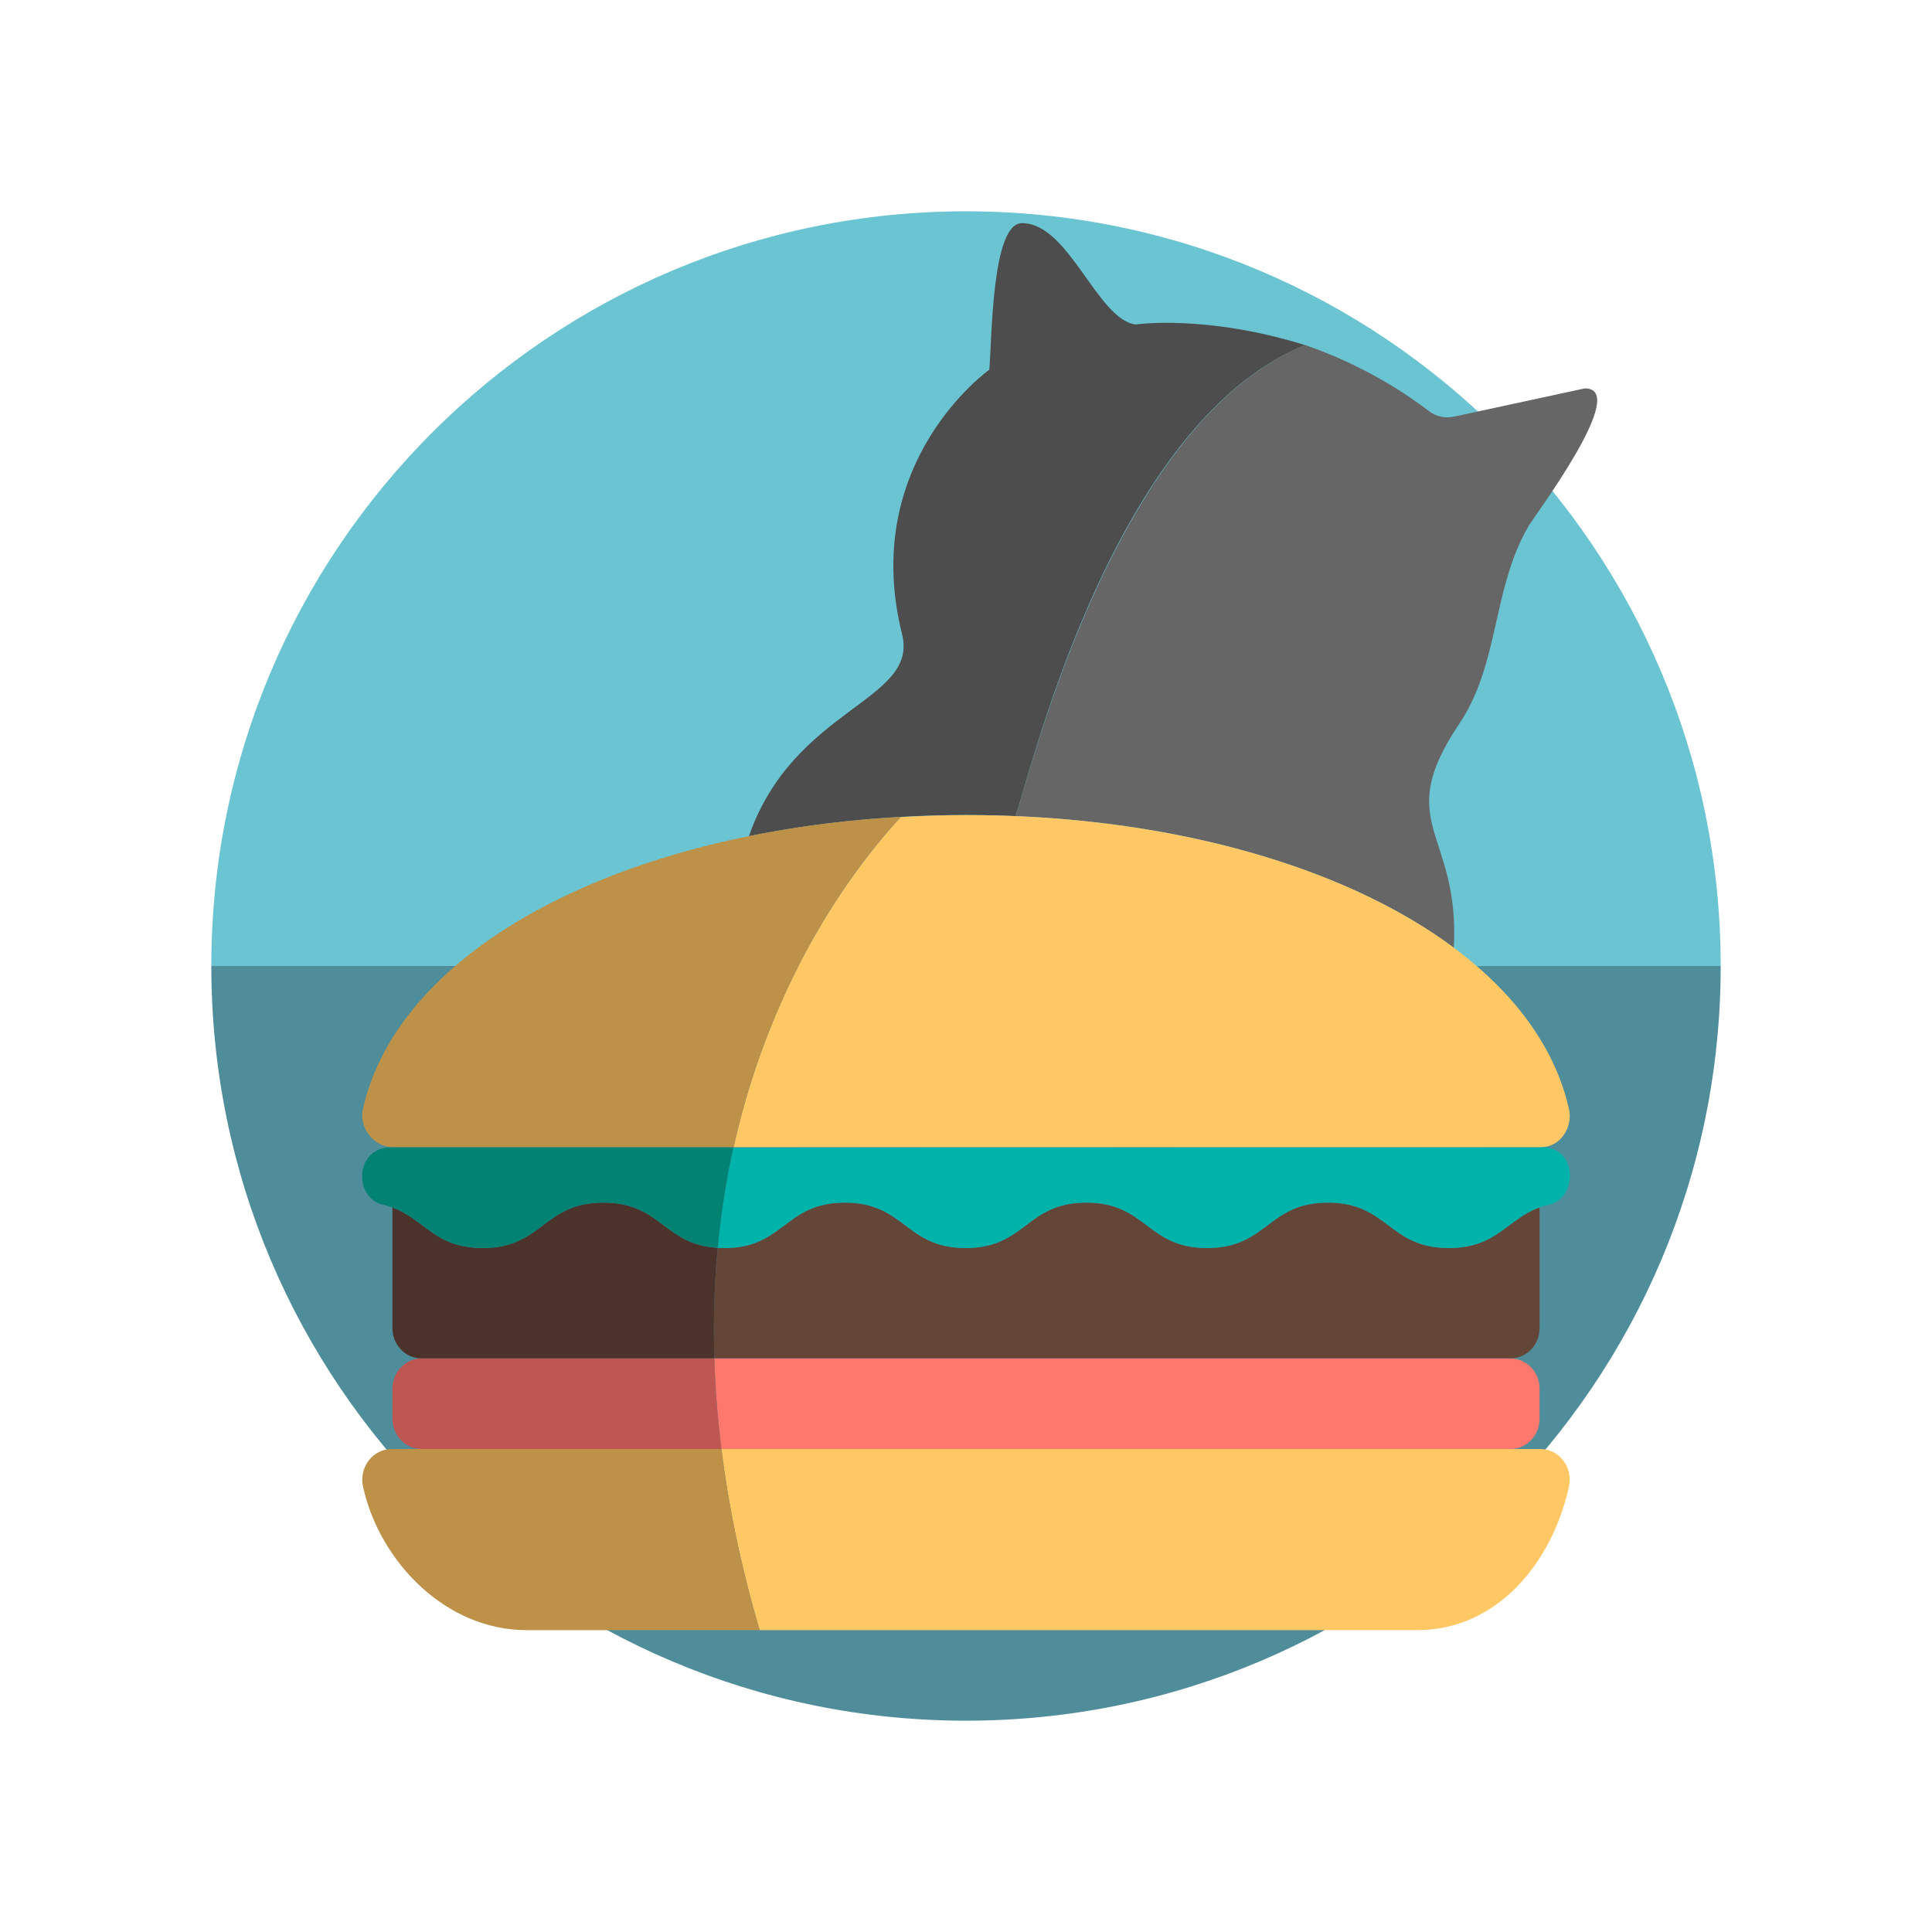 <?xml version="1.0" encoding="utf-8"?>
<!-- Uploaded to: SVG Repo, www.svgrepo.com, Generator: SVG Repo Mixer Tools -->
<svg version="1.1" id="Uploaded to svgrepo.com" xmlns="http://www.w3.org/2000/svg" xmlns:xlink="http://www.w3.org/1999/xlink" 
	 width="800px" height="800px" viewBox="0 0 64 64" xml:space="preserve">
<style type="text/css">
	.fandom_een{fill:#FF786E;}
	.fandom_twee{fill:#BE5652;}
	.fandom_drie{fill:#BE9148;}
	.fandom_vier{fill:#FFC865;}
	.fandom_vijf{fill:#018273;}
	.fandom_zes{fill:#00B3AA;}
	.fandom_zeven{fill:#508D9B;}
	.fandom_acht{fill:#6BC4D2;}
	.fandom_elf{fill:#4B322A;}
	.fandom_twaalf{fill:#644638;}
	.fandom_zestien{fill:#4D4D4D;}
	.fandom_zeventien{fill:#666666;}
	.st0{fill:#EFEAE0;}
	.st1{fill:#8579A3;}
	.st2{fill:#808080;}
	.st3{fill:#685683;}
	.st4{fill:#AA9991;}
	.st5{fill:#FFFAFA;}
	.st6{fill:#CCCCCC;}
	.st7{fill:#3A3A3A;}
</style>
<g>
	<g>
		<path class="fandom_acht" d="M32,7C18.193,7,7,18.193,7,32h50C57,18.193,45.807,7,32,7z"/>
		<path class="fandom_zeven" d="M32,57c13.807,0,25-11.193,25-25H7C7,45.807,18.193,57,32,57z"/>
	</g>
	<g>
		<path class="fandom_zestien" d="M33.633,27.034c0.34-0.707,3.035-12.943,9.597-15.604c-3.325-1.026-5.605-0.68-5.605-0.68
			c-1.281-0.156-2.214-3.377-3.78-3.357c-0.993,0.013-0.984,3.819-1.073,4.854c0,0-4.318,3.055-2.889,8.764
			c0.557,2.224-3.585,2.412-5.074,6.688C27.667,27.117,30.694,26.911,33.633,27.034z"/>
		<path class="fandom_zeventien" d="M48.159,31.394c0.212-3.848-2.062-4.083,0.176-7.409c1.344-1.998,1.092-4.477,2.292-6.543
			c0.239-0.411,3.395-4.599,1.866-4.575l-4.327,0.935c-0.29,0.063-0.595-0.002-0.83-0.183c-0.632-0.488-2.087-1.497-4.108-2.192
			c-6.52,2.666-9.255,14.899-9.595,15.606C39.578,27.283,44.792,28.888,48.159,31.394z"/>
		<path class="fandom_twaalf" d="M51,39.997c-1.084,0.387-1.407,1.345-3.006,1.345c-2.003,0-2.003-1.504-4.006-1.504
			c-2.002,0-2.002,1.504-4.003,1.504c-2,0-2-1.504-4-1.504c-2,0-2,1.504-3.999,1.504c-2,0-2-1.504-4-1.504
			c-2.067,0-2.021,1.622-4.21,1.498c-0.109,1.155-0.153,2.376-0.114,3.664h26.371C50.568,45,51,44.552,51,44
			C51,44,51,39.998,51,39.997z"/>
		<path class="fandom_elf" d="M23.776,41.336c-1.792-0.102-1.863-1.498-3.79-1.498c-1.999,0-1.999,1.504-3.998,1.504
			c-1.59,0-1.915-0.952-2.988-1.341V44c0,0.552,0.432,1,0.966,1h9.697C23.598,42.873,23.79,41.191,23.776,41.336z"/>
		<path class="fandom_zes" d="M51.07,38l-26.774,0.022c-0.23,1.036-0.409,2.141-0.52,3.314c2.188,0.124,2.144-1.498,4.21-1.498
			c2,0,2,1.504,4,1.504c2,0,2-1.504,3.999-1.504c2,0,2,1.504,4,1.504c2.002,0,2.002-1.504,4.003-1.504
			c2.003,0,2.003,1.504,4.006,1.504c1.741,0,1.969-1.137,3.315-1.434C52.265,39.698,52.283,38,51.07,38z"/>
		<path class="fandom_vijf" d="M12.984,38c-1.252,0-1.273,1.69-0.293,1.911c1.334,0.3,1.564,1.431,3.297,1.431
			c1.999,0,1.999-1.504,3.998-1.504c1.927,0,1.998,1.396,3.79,1.498c0.111-1.173,0.29-2.299,0.52-3.336H12.984z"/>
		<path class="fandom_een" d="M50.034,45H23.663c0.029,0.963,0.105,1.963,0.234,3h26.137C50.568,48,51,47.552,51,47v-1
			C51,45.448,50.568,45,50.034,45z"/>
		<path class="fandom_twee" d="M23.663,45h-9.697C13.432,45,13,45.448,13,46v1c0,0.552,0.432,1,0.966,1h9.931
			C23.768,46.963,23.692,45.963,23.663,45z"/>
		<path class="fandom_vier" d="M51.061,38h-26.76c1.283-5.762,4.131-9.411,5.541-10.933C30.553,27.027,31.27,27,32.001,27
			c10.232,0,18.675,3.971,19.973,9.737C52.113,37.352,51.679,38,51.061,38z M51.017,48H23.897c0.234,1.879,0.642,3.879,1.268,6
			H46.95c2.646,0,4.464-2.232,5.024-4.749C52.115,48.613,51.659,48,51.017,48z"/>
		<path class="fandom_drie" d="M29.849,27.059C28.441,28.578,25.586,32.23,24.301,38H13c-0.617,0-1.117-0.648-0.978-1.263
			C13.228,31.381,20.604,27.573,29.849,27.059z M23.897,48H12.983c-0.643,0-1.099,0.613-0.957,1.251
			C12.586,51.768,14.792,54,17.438,54h7.727C24.54,51.879,24.131,49.879,23.897,48z"/>
	</g>
</g>
</svg>